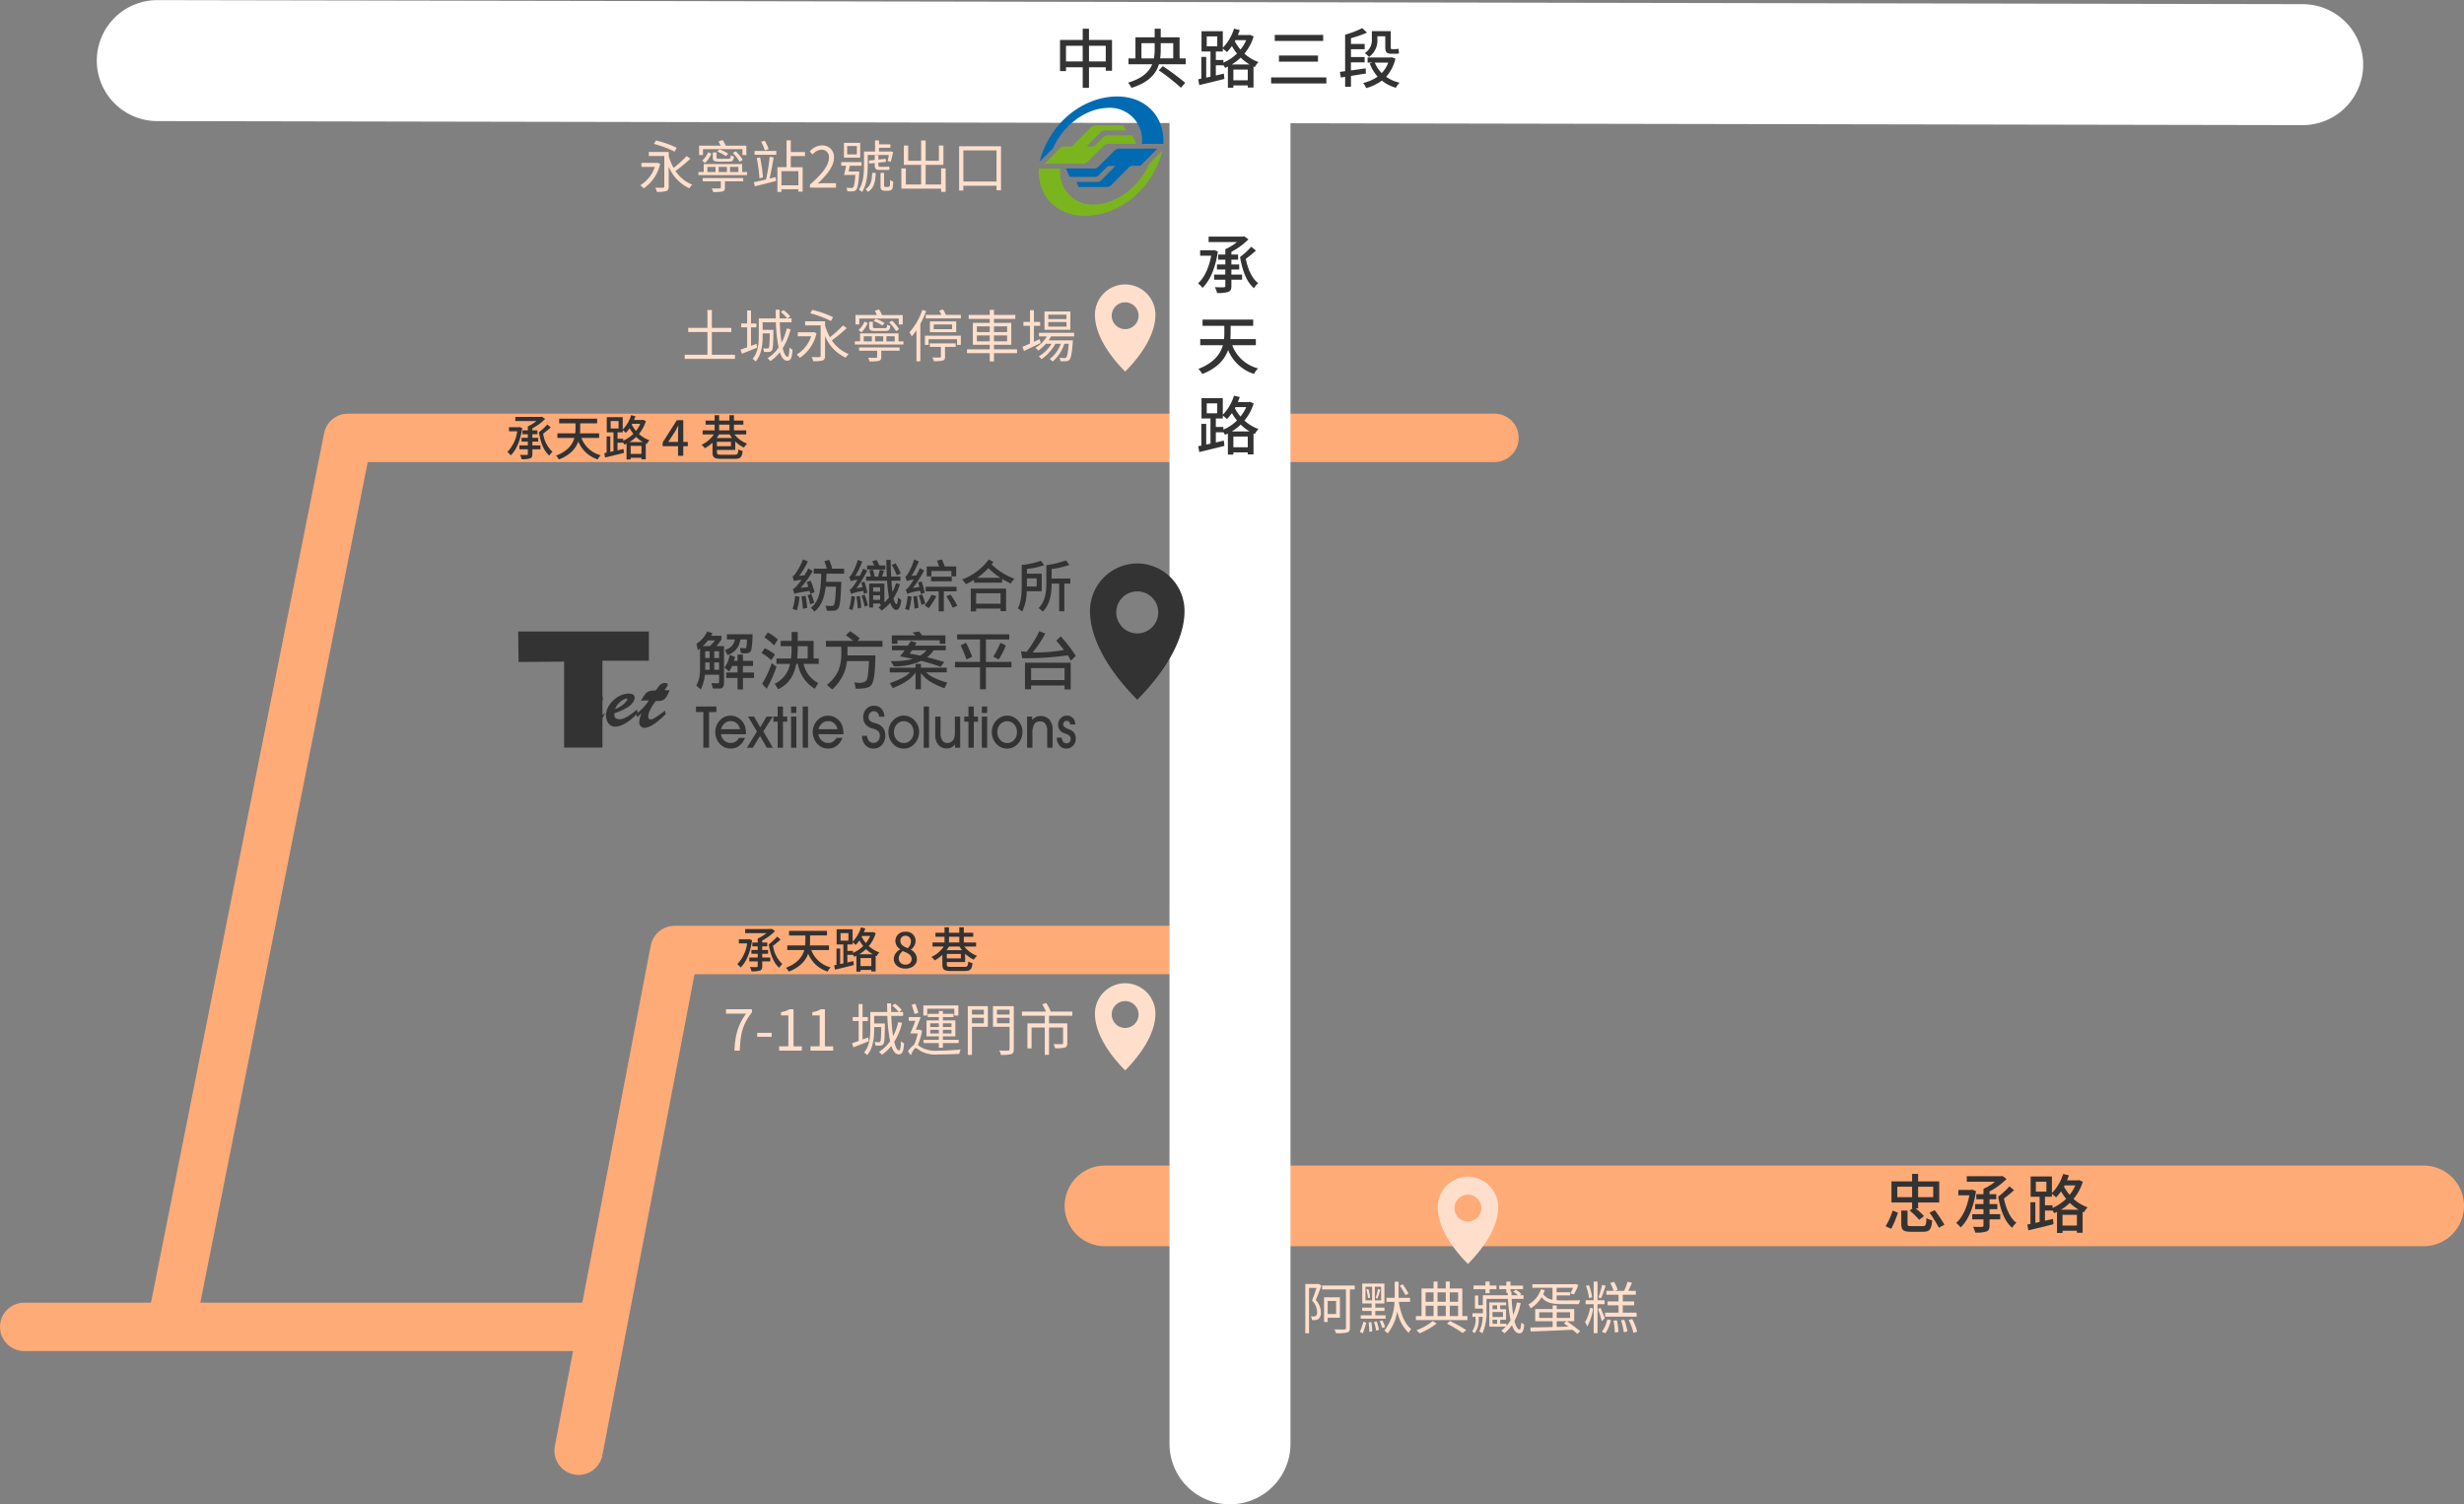 <svg xmlns="http://www.w3.org/2000/svg" width="611" height="373.028" viewBox="0 0 611 373.028">
  <rect x="0" y="0" width="611" height="373.028" fill="#808080" stroke="none"/>
  <g id="map" transform="translate(-256.5 -1199.472)">
    <path id="Path_31199" data-name="Path 31199" d="M4974.088-8112.951H4689.764l-43.53,218.584" transform="translate(-4347 9421)" fill="none" stroke="#ffab78" stroke-linecap="round" stroke-linejoin="round" stroke-width="12"/>
    <path id="Path_31200" data-name="Path 31200" d="M4825.112-8116.95H4689.764l-23.789,124.166" transform="translate(-4266 9552)" fill="none" stroke="#ffab78" stroke-linecap="round" stroke-linejoin="round" stroke-width="12"/>
    <line id="Line_689" data-name="Line 689" x1="139" transform="translate(262.5 1528.5)" fill="none" stroke="#ffab78" stroke-linecap="round" stroke-linejoin="round" stroke-width="12"/>
    <path id="Path_31325" data-name="Path 31325" d="M327,0H0" transform="translate(530.5 1498.5)" fill="none" stroke="#ffab78" stroke-linecap="round" stroke-width="20"/>
    <line id="Line_688" data-name="Line 688" y2="342" transform="translate(561.5 1215.5)" fill="none" stroke="#fff" stroke-linecap="round" stroke-width="30"/>
    <line id="Line_687" data-name="Line 687" x2="532" y2="1" transform="translate(295.5 1214.5)" fill="none" stroke="#fff" stroke-linecap="round" stroke-width="30"/>
    <path id="Path_33333" data-name="Path 33333" d="M-34.464-5.3V-9.168h4.16V-5.3Zm-5.7,0V-9.168h4.144V-5.3Zm5.7-5.328v-2.784h-1.552v2.784h-5.632V-2.9h1.488V-3.84h4.144V1.248h1.552V-3.84h4.16v.864h1.552v-7.648Zm17.312,7.536a53.121,53.121,0,0,1,5.488,4.32L-10.592.016A62.265,62.265,0,0,0-16.16-4.128Zm.48-6.736h3.1v3.776h-3.248a14.91,14.91,0,0,0,.144-2.24Zm-4.784,3.776V-9.824h3.28V-8.3a11.936,11.936,0,0,1-.192,2.256Zm9.456,0V-11.28h-4.672v-2.128h-1.5v2.128h-4.768v5.232h-1.728v1.456h5.888c-.752,1.84-2.416,3.5-5.984,4.56a5.516,5.516,0,0,1,.816,1.3c4.288-1.328,6.1-3.472,6.832-5.856h6.64V-6.048ZM.944-4.544a11.759,11.759,0,0,0,2.208-1.7,11.218,11.218,0,0,0,2.208,1.7Zm.4,3.92V-3.28H4.912V-.624Zm-2.48-5.024H-3.008V-7.76H-1.28v-.72A9.968,9.968,0,0,1-.256-7.6,11.91,11.91,0,0,0,.976-9.1,12.609,12.609,0,0,0,2.24-7.264,11.012,11.012,0,0,1-1.136-4.992ZM-5.264-11.5h2.608V-9.04H-5.264Zm9.792.928A9.926,9.926,0,0,1,3.1-8.24a11.314,11.314,0,0,1-1.392-2.048l.144-.288Zm.9-1.328-.256.064H2.448c.176-.4.336-.816.48-1.232l-1.44-.352A11.4,11.4,0,0,1-1.28-8.688v-4.1H-6.56V-7.76h2.224v6.24l-1.056.24V-6.416H-6.608v5.392q-.408.072-.768.144L-7.12.56C-5.392.16-3.072-.4-.88-.96l-.144-1.312-1.984.464V-4.336h1.872v-.016A5.437,5.437,0,0,1-.72-3.7c.24-.1.464-.208.7-.32V1.216h1.36V.656H4.912v.512H6.336v-5.2l.32.128a5.857,5.857,0,0,1,.912-1.232,10.306,10.306,0,0,1-3.488-2.1A11.907,11.907,0,0,0,6.368-11.5Zm6.176.016v1.5h12v-1.5Zm1.04,5.12v1.52h9.68v-1.52ZM10.7-1.328v1.5H24.4v-1.5ZM37.056-11.536h1.952v2.592c0,1.232.24,1.744,1.488,1.744h1.056a2.681,2.681,0,0,0,.864-.08c-.048-.32-.08-.816-.1-1.168a3.156,3.156,0,0,1-.768.1h-.928c-.208,0-.256-.144-.256-.576v-3.888H35.68v1.92A3.812,3.812,0,0,1,33.936-7.36a6.553,6.553,0,0,1,1.04.96,5.068,5.068,0,0,0,2.08-4.464ZM34.144-3.584c-1.248.192-2.5.368-3.648.512v-2h3.392V-6.384H30.5V-8.32H33.9v-1.3H30.5v-1.44a28.087,28.087,0,0,0,3.968-1.376L33.3-13.552A24.735,24.735,0,0,1,29.1-11.936l-.048-.016V-2.88l-1.3.176L27.984-1.3l1.072-.176V.976H30.5V-1.7c1.184-.192,2.464-.4,3.712-.608Zm5.6-1.424A7.571,7.571,0,0,1,38.128-2.4,8.155,8.155,0,0,1,36.4-5.008Zm.864-1.312-.272.048H34.624v1.264h1.312l-.784.208A10.815,10.815,0,0,0,37.1-1.52,10.058,10.058,0,0,1,33.5.048a4.016,4.016,0,0,1,.768,1.28A12.016,12.016,0,0,0,38.16-.544a9.518,9.518,0,0,0,3.472,1.776A6.132,6.132,0,0,1,42.56-.032a9.083,9.083,0,0,1-3.344-1.456A9.89,9.89,0,0,0,41.52-6Z" transform="translate(561 1220)" fill="#333"/>
    <path id="Path_33332" data-name="Path 33332" d="M-3.424-9.52l-.272.064H-6.9v1.344H-4.16C-4.72-5.1-5.872-2.64-7.424-1.264a5.636,5.636,0,0,1,1.1,1.12C-4.5-1.856-3.088-5.072-2.512-9.168ZM.848-4.688H2.784V-5.952H.848V-7.136H2.512V-8.4H.848v-.688a16.414,16.414,0,0,0,4.224-3.1l-1.024-.736-.336.064H-4.8v1.36H2.224A12.919,12.919,0,0,1-.656-9.728V-8.4H-2.432v1.264H-.656v1.184h-2.08v1.264h2.08V-3.44H-3.44v1.28H-.656V-.624c0,.24-.1.32-.384.336-.272.016-1.232.016-2.208-.032A6.321,6.321,0,0,1-2.7,1.12,8.107,8.107,0,0,0,.08.848C.656.624.848.224.848-.624V-2.16H3.5V-3.44H.848Zm4.928-5.664a18.422,18.422,0,0,1-2.784,2.56C3.568-4.5,4.56-1.648,6.464-.064A5.206,5.206,0,0,1,7.5-1.312C5.936-2.48,4.944-4.784,4.416-7.328c.8-.592,1.744-1.36,2.512-2.064ZM6.912,14.08V12.56H.592c.048-.528.064-1.056.064-1.536V9.264h5.6V7.728H-6.3V9.264H-.9v1.744a13.277,13.277,0,0,1-.08,1.552h-5.9v1.52h5.616c-.608,2.144-2.176,4.368-6.08,5.872a5.249,5.249,0,0,1,.976,1.264c3.824-1.5,5.6-3.7,6.4-5.936A10.372,10.372,0,0,0,6.448,21.2a5.755,5.755,0,0,1,1.008-1.376,9.3,9.3,0,0,1-6.4-5.744ZM.944,35.456a11.759,11.759,0,0,0,2.208-1.7,11.218,11.218,0,0,0,2.208,1.7Zm.4,3.92V36.72H4.912v2.656Zm-2.48-5.024H-3.008V32.24H-1.28v-.72a9.967,9.967,0,0,1,1.024.88A11.91,11.91,0,0,0,.976,30.9a12.609,12.609,0,0,0,1.264,1.84,11.012,11.012,0,0,1-3.376,2.272ZM-5.264,28.5h2.608V30.96H-5.264Zm9.792.928A9.926,9.926,0,0,1,3.1,31.76a11.314,11.314,0,0,1-1.392-2.048l.144-.288Zm.9-1.328-.256.064H2.448c.176-.4.336-.816.48-1.232l-1.44-.352A11.4,11.4,0,0,1-1.28,31.312v-4.1H-6.56V32.24h2.224v6.24l-1.056.24V33.584H-6.608v5.392q-.408.072-.768.144l.256,1.44c1.728-.4,4.048-.96,6.24-1.52l-.144-1.312-1.984.464V35.664h1.872v-.016A5.437,5.437,0,0,1-.72,36.3c.24-.1.464-.208.7-.32v5.232h1.36v-.56H4.912v.512H6.336v-5.2l.32.128a5.857,5.857,0,0,1,.912-1.232,10.306,10.306,0,0,1-3.488-2.1A11.907,11.907,0,0,0,6.368,28.5Z" transform="translate(561 1271)" fill="#333"/>
    <path id="Path_33331" data-name="Path 33331" d="M-22.032-7.664v-2.592h3.68v2.592Zm8.912-2.592v2.592h-3.744v-2.592ZM-18.352-4.9h.16l-.768.56a19.244,19.244,0,0,1,2.368,2.3l1.184-.928A19.482,19.482,0,0,0-17.488-4.9h.624v-1.44h5.232v-5.232h-5.232v-1.856h-1.488v1.856h-5.12v5.232h5.12ZM-23.536.176a22.846,22.846,0,0,0,1.664-4l-1.312-.512A16.4,16.4,0,0,1-24.928-.448ZM-18.48-.48c-.864,0-1.008-.08-1.008-.576v-3.28H-21.04v3.3c0,1.52.5,1.952,2.4,1.952h3.024c1.6,0,2.048-.56,2.24-2.816a4.927,4.927,0,0,1-1.408-.576c-.08,1.728-.208,2-.96,2Zm4.448-3.328A33.007,33.007,0,0,1-11.712-.08l1.376-.752a37.373,37.373,0,0,0-2.416-3.616ZM-3.424-9.52l-.272.064H-6.9v1.344H-4.16C-4.72-5.1-5.872-2.64-7.424-1.264a5.636,5.636,0,0,1,1.1,1.12C-4.5-1.856-3.088-5.072-2.512-9.168ZM.848-4.688H2.784V-5.952H.848V-7.136H2.512V-8.4H.848v-.688a16.414,16.414,0,0,0,4.224-3.1l-1.024-.736-.336.064H-4.8v1.36H2.224A12.919,12.919,0,0,1-.656-9.728V-8.4H-2.432v1.264H-.656v1.184h-2.08v1.264h2.08V-3.44H-3.44v1.28H-.656V-.624c0,.24-.1.32-.384.336-.272.016-1.232.016-2.208-.032A6.321,6.321,0,0,1-2.7,1.12,8.107,8.107,0,0,0,.08.848C.656.624.848.224.848-.624V-2.16H3.5V-3.44H.848Zm4.928-5.664a18.422,18.422,0,0,1-2.784,2.56C3.568-4.5,4.56-1.648,6.464-.064A5.206,5.206,0,0,1,7.5-1.312C5.936-2.48,4.944-4.784,4.416-7.328c.8-.592,1.744-1.36,2.512-2.064ZM18.544-4.544a11.76,11.76,0,0,0,2.208-1.7,11.218,11.218,0,0,0,2.208,1.7Zm.4,3.92V-3.28h3.568V-.624Zm-2.48-5.024H14.592V-7.76H16.32v-.72a9.968,9.968,0,0,1,1.024.88,11.91,11.91,0,0,0,1.232-1.5,12.608,12.608,0,0,0,1.264,1.84,11.012,11.012,0,0,1-3.376,2.272ZM12.336-11.5h2.608V-9.04H12.336Zm9.792.928A9.926,9.926,0,0,1,20.7-8.24a11.314,11.314,0,0,1-1.392-2.048l.144-.288Zm.9-1.328-.256.064h-2.72c.176-.4.336-.816.48-1.232l-1.44-.352A11.4,11.4,0,0,1,16.32-8.688v-4.1H11.04V-7.76h2.224v6.24l-1.056.24V-6.416H10.992v5.392q-.408.072-.768.144L10.48.56c1.728-.4,4.048-.96,6.24-1.52l-.144-1.312-1.984.464V-4.336h1.872v-.016a5.437,5.437,0,0,1,.416.656c.24-.1.464-.208.7-.32V1.216h1.36V.656h3.568v.512h1.424v-5.2l.32.128a5.857,5.857,0,0,1,.912-1.232,10.306,10.306,0,0,1-3.488-2.1A11.907,11.907,0,0,0,23.968-11.5Z" transform="translate(749 1504)" fill="#333"/>
    <path id="Path_33330" data-name="Path 33330" d="M-26.688-7.14l-.2.048h-2.4v1.008h2.052A9.138,9.138,0,0,1-29.688-.948a4.227,4.227,0,0,1,.828.84C-27.492-1.392-26.436-3.8-26-6.876Zm3.2,3.624h1.452v-.948h-1.452v-.888h1.248V-6.3h-1.248v-.516a12.31,12.31,0,0,0,3.168-2.328l-.768-.552-.252.048H-27.72v1.02h5.268A9.689,9.689,0,0,1-24.612-7.3v1h-1.332v.948h1.332v.888h-1.56v.948h1.56v.936H-26.7v.96h2.088V-.468c0,.18-.072.24-.288.252s-.924.012-1.656-.024A4.741,4.741,0,0,1-26.148.84a6.08,6.08,0,0,0,2.088-.2c.432-.168.576-.468.576-1.1V-1.62h1.992v-.96h-1.992Zm3.7-4.248a13.816,13.816,0,0,1-2.088,1.92c.432,2.472,1.176,4.608,2.6,5.8a3.9,3.9,0,0,1,.78-.936A7.529,7.529,0,0,1-20.808-5.5c.6-.444,1.308-1.02,1.884-1.548ZM-6.936-4.44V-5.58h-4.74c.036-.4.048-.792.048-1.152v-1.32h4.2V-9.2h-9.42v1.152h4.056v1.308a9.958,9.958,0,0,1-.06,1.164H-17.28v1.14h4.212c-.456,1.608-1.632,3.276-4.56,4.4A3.937,3.937,0,0,1-16.9.912c2.868-1.128,4.2-2.772,4.8-4.452A7.779,7.779,0,0,0-7.284.9,4.316,4.316,0,0,1-6.528-.132a6.975,6.975,0,0,1-4.8-4.308ZM.588-3.408A8.82,8.82,0,0,0,2.244-4.68,8.414,8.414,0,0,0,3.9-3.408Zm.3,2.94V-2.46H3.564V-.468ZM-.972-4.236h-1.4V-5.82h1.3v-.54a7.476,7.476,0,0,1,.768.66A8.933,8.933,0,0,0,.612-6.828a9.456,9.456,0,0,0,.948,1.38,8.259,8.259,0,0,1-2.532,1.7Zm-3.1-4.392h1.956V-6.78H-4.068Zm7.344.7A7.444,7.444,0,0,1,2.208-6.18,8.486,8.486,0,0,1,1.164-7.716l.108-.216Zm.672-1-.192.048H1.716c.132-.3.252-.612.36-.924L1-10.068A8.552,8.552,0,0,1-1.08-6.516V-9.588H-5.04V-5.82h1.668v4.68l-.792.18V-4.812h-.912V-.768q-.306.054-.576.108L-5.46.42C-4.164.12-2.424-.3-.78-.72L-.888-1.7l-1.488.348v-1.9h1.4v-.012a4.078,4.078,0,0,1,.312.492c.18-.072.348-.156.528-.24V.912H.888V.492H3.564V.876H4.632v-3.9l.24.1a4.393,4.393,0,0,1,.684-.924A7.729,7.729,0,0,1,2.94-5.424a8.93,8.93,0,0,0,1.716-3.2ZM12.012.156c1.7,0,2.856-1.008,2.856-2.316A2.6,2.6,0,0,0,13.38-4.5v-.06a2.744,2.744,0,0,0,1.164-2.076,2.28,2.28,0,0,0-2.5-2.34A2.3,2.3,0,0,0,9.528-6.7a2.5,2.5,0,0,0,1.188,2.064v.06A2.705,2.705,0,0,0,9.132-2.2C9.132-.828,10.356.156,12.012.156Zm.576-5.064c-.984-.384-1.824-.828-1.824-1.788a1.209,1.209,0,0,1,1.26-1.284A1.311,1.311,0,0,1,13.38-6.552,2.236,2.236,0,0,1,12.588-4.908ZM12.036-.84a1.546,1.546,0,0,1-1.68-1.488,2.253,2.253,0,0,1,1.032-1.848c1.2.492,2.172.9,2.172,1.98A1.367,1.367,0,0,1,12.036-.84ZM25.764-2.376h-3.48v-1.1h3.48ZM25.44-5.3a7.2,7.2,0,0,0,.6.888H22.224a8.747,8.747,0,0,0,.588-.888ZM22.824-7.728H25.38v1.416H22.824ZM29.544-5.3V-6.312H26.5V-7.728h2.34v-1H26.5v-1.344H25.38v1.344H22.824v-1.344H21.708v1.344H19.464v1h2.244v1.416H18.732V-5.3h2.784a7.481,7.481,0,0,1-3.048,2.568,7.091,7.091,0,0,1,.84.864,10.163,10.163,0,0,0,1.872-1.38V-.816c0,1.26.5,1.572,2.22,1.572h3.288c1.428,0,1.8-.408,1.968-1.956a3.544,3.544,0,0,1-1.044-.4c-.1,1.152-.216,1.332-1,1.332H23.424c-.972,0-1.14-.084-1.14-.564v-.624H26.82V-3.54a7.644,7.644,0,0,0,2.16,1.488,5.033,5.033,0,0,1,.792-.96A7.289,7.289,0,0,1,26.628-5.3Z" transform="translate(469 1439.5)" fill="#333"/>
    <path id="Path_33329" data-name="Path 33329" d="M-26.688-7.14l-.2.048h-2.4v1.008h2.052A9.138,9.138,0,0,1-29.688-.948a4.227,4.227,0,0,1,.828.84C-27.492-1.392-26.436-3.8-26-6.876Zm3.2,3.624h1.452v-.948h-1.452v-.888h1.248V-6.3h-1.248v-.516a12.31,12.31,0,0,0,3.168-2.328l-.768-.552-.252.048H-27.72v1.02h5.268A9.689,9.689,0,0,1-24.612-7.3v1h-1.332v.948h1.332v.888h-1.56v.948h1.56v.936H-26.7v.96h2.088V-.468c0,.18-.072.24-.288.252s-.924.012-1.656-.024A4.741,4.741,0,0,1-26.148.84a6.08,6.08,0,0,0,2.088-.2c.432-.168.576-.468.576-1.1V-1.62h1.992v-.96h-1.992Zm3.7-4.248a13.816,13.816,0,0,1-2.088,1.92c.432,2.472,1.176,4.608,2.6,5.8a3.9,3.9,0,0,1,.78-.936A7.529,7.529,0,0,1-20.808-5.5c.6-.444,1.308-1.02,1.884-1.548ZM-6.936-4.44V-5.58h-4.74c.036-.4.048-.792.048-1.152v-1.32h4.2V-9.2h-9.42v1.152h4.056v1.308a9.958,9.958,0,0,1-.06,1.164H-17.28v1.14h4.212c-.456,1.608-1.632,3.276-4.56,4.4A3.937,3.937,0,0,1-16.9.912c2.868-1.128,4.2-2.772,4.8-4.452A7.779,7.779,0,0,0-7.284.9,4.316,4.316,0,0,1-6.528-.132a6.975,6.975,0,0,1-4.8-4.308ZM.588-3.408A8.82,8.82,0,0,0,2.244-4.68,8.414,8.414,0,0,0,3.9-3.408Zm.3,2.94V-2.46H3.564V-.468ZM-.972-4.236h-1.4V-5.82h1.3v-.54a7.476,7.476,0,0,1,.768.66A8.933,8.933,0,0,0,.612-6.828a9.456,9.456,0,0,0,.948,1.38,8.259,8.259,0,0,1-2.532,1.7Zm-3.1-4.392h1.956V-6.78H-4.068Zm7.344.7A7.444,7.444,0,0,1,2.208-6.18,8.486,8.486,0,0,1,1.164-7.716l.108-.216Zm.672-1-.192.048H1.716c.132-.3.252-.612.36-.924L1-10.068A8.552,8.552,0,0,1-1.08-6.516V-9.588H-5.04V-5.82h1.668v4.68l-.792.18V-4.812h-.912V-.768q-.306.054-.576.108L-5.46.42C-4.164.12-2.424-.3-.78-.72L-.888-1.7l-1.488.348v-1.9h1.4v-.012a4.078,4.078,0,0,1,.312.492c.18-.072.348-.156.528-.24V.912H.888V.492H3.564V.876H4.632v-3.9l.24.1a4.393,4.393,0,0,1,.684-.924A7.729,7.729,0,0,1,2.94-5.424a8.93,8.93,0,0,0,1.716-3.2Zm6.264,5.484,1.74-2.664c.252-.456.492-.912.708-1.356h.048c-.024.48-.072,1.224-.072,1.7v2.316Zm4.848,0H13.932V-8.832h-1.6L8.82-3.3v.924h3.816V0h1.3V-2.376H15.06Zm10.7,1.068h-3.48v-1.1h3.48ZM25.44-5.3a7.2,7.2,0,0,0,.6.888H22.224a8.747,8.747,0,0,0,.588-.888ZM22.824-7.728H25.38v1.416H22.824ZM29.544-5.3V-6.312H26.5V-7.728h2.34v-1H26.5v-1.344H25.38v1.344H22.824v-1.344H21.708v1.344H19.464v1h2.244v1.416H18.732V-5.3h2.784a7.481,7.481,0,0,1-3.048,2.568,7.091,7.091,0,0,1,.84.864,10.163,10.163,0,0,0,1.872-1.38V-.816c0,1.26.5,1.572,2.22,1.572h3.288c1.428,0,1.8-.408,1.968-1.956a3.544,3.544,0,0,1-1.044-.4c-.1,1.152-.216,1.332-1,1.332H23.424c-.972,0-1.14-.084-1.14-.564v-.624H26.82V-3.54a7.644,7.644,0,0,0,2.16,1.488,5.033,5.033,0,0,1,.792-.96A7.289,7.289,0,0,1,26.628-5.3Z" transform="translate(412 1312.5)" fill="#333"/>
    <path id="Path_33328" data-name="Path 33328" d="M-40.88,0h1.33c.154-4.018.6-6.4,3.01-9.492v-.77h-6.426V-9.17H-38C-40-6.37-40.712-3.892-40.88,0Zm5.642-3.43h3.584v-.98h-3.584ZM-29.792,0h5.628V-1.064h-2.058v-9.2h-.98a6.5,6.5,0,0,1-2.128.728v.812h1.82v7.658h-2.282Zm7.77,0h5.628V-1.064h-2.058v-9.2h-.98a6.5,6.5,0,0,1-2.128.728v.812h1.82v7.658h-2.282ZM-7.756-3.262l-1.358.5V-7.35h1.33v-.966h-1.33V-11.55h-.966v3.234h-1.47v.966h1.47v4.942c-.616.224-1.176.42-1.638.574l.336,1.022c1.092-.434,2.492-.966,3.822-1.526Zm7.49-3.794A14.255,14.255,0,0,1-1.54-3.57a44.887,44.887,0,0,1-.448-5.04H.938v-.966H-.084l.7-.476A8.228,8.228,0,0,0-1.05-11.62l-.7.448a10.221,10.221,0,0,1,1.61,1.6H-2.016c-.014-.686-.014-1.414-.014-2.142h-.994q0,1.092.042,2.142H-7.2V-5.25c0,1.806-.14,4.1-1.54,5.712a3.483,3.483,0,0,1,.77.658c1.5-1.736,1.736-4.4,1.736-6.356v-.616h1.764c-.042,2.506-.1,3.4-.252,3.612-.056.126-.168.14-.336.14s-.616,0-1.092-.042a2.358,2.358,0,0,1,.238.882,9.271,9.271,0,0,0,1.26,0,.883.883,0,0,0,.714-.392c.266-.35.322-1.47.364-4.662.014-.126.014-.42.014-.42H-6.23V-8.61h3.276a38.223,38.223,0,0,0,.672,6.272A9.363,9.363,0,0,1-5.04.308a3.911,3.911,0,0,1,.728.714,10.248,10.248,0,0,0,2.338-2.2C-1.54.14-.952.924-.168.924c.91,0,1.2-.644,1.358-2.744a2.179,2.179,0,0,1-.77-.532c-.056,1.61-.2,2.3-.462,2.3-.476,0-.882-.784-1.218-2.128A15.892,15.892,0,0,0,.7-6.9ZM7.672-4.242v-.924H9.8v.924Zm0-2.534H9.8v.924H7.672Zm5.278,0v.924H10.808v-.924Zm0,2.534H10.808v-.924H12.95ZM10.808-.714V-1.876h3.92v-.8h-3.92v-.854H13.9V-7.49H10.808v-.84H13.44v-.784H10.808v-.714H9.8v.714H7.056v.784H9.8v.84H6.748v3.962H9.8v.854H6.02v.8H9.8V-.714ZM6.916-10.388h6.72v1.694h1.008v-2.52H5.964v2.52h.952ZM4.746-9.38c-.182-.6-.5-1.512-.742-2.24l-.924.266c.238.728.546,1.68.714,2.282Zm.28,4.158-.154.042H4.088c.392-.966.854-2.142,1.218-3.15H2.352v.938H3.976c-.392,1.106-.868,2.3-1.26,3.122H4.55a11.95,11.95,0,0,1-.882,2.828A5.48,5.48,0,0,0,2.142.2l.714.938C3.262.252,3.724-.63,4.046-.63s.84.476,1.4.812a7.663,7.663,0,0,0,4.088.77C11.2.952,13.846.868,14.882.8A3.68,3.68,0,0,1,15.2-.28c-1.568.154-3.822.294-5.628.294a7.436,7.436,0,0,1-3.906-.7c-.49-.28-.8-.532-1.064-.7a15.508,15.508,0,0,0,1.05-3.528ZM20.972-10.15v1.2H18.018v-1.2ZM18.018-6.776V-8.148h2.954v1.372Zm3.948-4.256H16.982v12.1h1.036V-5.908h3.948ZM24.22-6.776V-8.148h3.122v1.372Zm3.122-3.374v1.2H24.22v-1.2Zm1.05-.882H23.226v5.124h4.116v5.53c0,.28-.1.364-.35.364-.28.014-1.232.028-2.184-.014a3.963,3.963,0,0,1,.378,1.078A9.523,9.523,0,0,0,27.762.868c.462-.182.63-.532.63-1.232ZM42.91-8.652V-9.674H37.352l.182-.07a11.977,11.977,0,0,0-1.092-2.072l-.994.308a17.316,17.316,0,0,1,.924,1.834H30.408v1.022h5.67v1.89H31.766V-.546H32.8V-5.74h3.276V1.05h1.05V-5.74h3.486v3.864c0,.2-.07.252-.322.28-.238,0-1.078,0-2.03-.028a3.97,3.97,0,0,1,.364,1.036,8.756,8.756,0,0,0,2.45-.182c.448-.182.588-.49.588-1.092v-4.9H37.128v-1.89Z" transform="translate(479.5 1460)" fill="#ffdfcc"/>
    <path id="Path_33327" data-name="Path 33327" d="M-37.506-11.158l-.154.042h-3.164V1.078h.924V-10.164h1.848c-.28.924-.7,2.128-1.106,3.136A4.156,4.156,0,0,1-37.9-4.2a1.266,1.266,0,0,1-.294.98.835.835,0,0,1-.434.126,4.025,4.025,0,0,1-.812-.014,2.314,2.314,0,0,1,.266.924,5.215,5.215,0,0,0,.938-.028,1.339,1.339,0,0,0,.714-.266A1.936,1.936,0,0,0-36.96-4.1,4.467,4.467,0,0,0-38.22-7.14c.476-1.106.98-2.464,1.386-3.612Zm4.326,4.242v3.234h-2.1V-6.916Zm.938,4.144V-7.826h-3.934v6.118h.9V-2.772Zm3.682-7.98h-8.092v.966h5.908V-.238c0,.28-.112.364-.406.378s-1.344.014-2.436-.014a4.536,4.536,0,0,1,.35.938A10.53,10.53,0,0,0-30.45.91c.49-.154.686-.42.686-1.148V-9.786h1.2Zm13.328,1.988a17.434,17.434,0,0,0-1.456-2.3l-.714.35a21.25,21.25,0,0,1,1.428,2.366ZM-22.946-7.49c.238-.56.5-1.47.742-2.184l-.6-.224a16.735,16.735,0,0,1-.574,2.226ZM-25.7-9.758a10.117,10.117,0,0,1,.42,2.142l.532-.154A9.991,9.991,0,0,0-25.2-9.9Zm-.2-.7h1.638V-7.07H-25.9Zm3.878,3.388h-1.554v-3.388h1.554Zm1.106,3.71h-2.548V-4.438h2.282v-.84h-2.282V-6.3h2.254v-4.942H-26.7V-6.3h2.324v1.022H-26.7v.84h2.324V-3.36h-2.7v.84h6.16Zm-5.642,4.466c.308-.728.63-1.862.854-2.6l-.686-.322A20.826,20.826,0,0,1-27.3.756ZM-25.13-1.61A15.315,15.315,0,0,1-24.962.728l.714-.084a14.185,14.185,0,0,0-.2-2.324Zm1.344-.112A11.285,11.285,0,0,1-23.268.42l.714-.154a13.515,13.515,0,0,0-.56-2.1Zm1.4-.168a7.041,7.041,0,0,1,.63,1.666l.714-.238A6.842,6.842,0,0,0-21.728-2.1Zm7.546-4.816V-7.7H-17.7c.014-.294.014-.574.014-.854V-11.69h-.966v3.136c0,.28,0,.56-.014.854h-2.03v.994H-18.7A12.3,12.3,0,0,1-21.21.42a3.951,3.951,0,0,1,.8.728,11.987,11.987,0,0,0,2.394-5.516,10.344,10.344,0,0,0,2.8,5.362,4.82,4.82,0,0,1,.672-.952c-1.638-1.232-2.618-3.766-3.094-6.748Zm5.6,4.774A13.808,13.808,0,0,1-13.258.336c.224.2.588.546.784.756A17.117,17.117,0,0,0-8.246-1.344Zm3.542.644A31.476,31.476,0,0,1-1.82,1.022L-.9.322A34.518,34.518,0,0,0-4.97-1.96ZM-10.99-5.754h1.974v2.576H-10.99Zm1.974-3.3V-6.72H-10.99V-9.058Zm3.024,0V-6.72H-8.036V-9.058Zm3.066,0V-6.72H-5V-9.058Zm-3.066,5.88H-8.036V-5.754h2.044ZM-5-5.754h2.072v2.576H-5ZM-1.89-3.178v-6.846H-5v-1.722h-.994v1.722H-8.036v-1.708h-.98v1.708H-12v6.846h-1.4v.994H-.616v-.994Zm5.74-5.67H4.872v-.994H6.58v-.9H4.872v-.98H3.85v.98H.9v.9H3.85ZM5.6-2.268H6.748v.994H5.6ZM6.748-5.852v.966H5.6v-.966Zm1.442,2.9H5.6V-4.186H8.19Zm3.458-3.612a15.651,15.651,0,0,1-.91,3.122,33.349,33.349,0,0,1-.392-4h2.94v-.9h-.91l.378-.294A5.175,5.175,0,0,0,11.382-9.7l-.63.476a6.332,6.332,0,0,1,1.162.882h-1.6c0-.294-.014-.588-.014-.91h-.252v-.588h3.122v-.9H10.052v-.98H9.03v.98H7.266v.9H9.03v.924h.35l.014.574H3.206V-5.88H2.058V-8.274H1.246v3.248h1.96v1.148H.63V-3H1.4v.616A4.781,4.781,0,0,1,.532.63a3.412,3.412,0,0,1,.63.448,5.3,5.3,0,0,0,1.022-3.43V-3h.98A8.8,8.8,0,0,1,2.31.644a3.613,3.613,0,0,1,.784.462A12.467,12.467,0,0,0,4.1-4.508v-2.94H9.436a35.844,35.844,0,0,0,.644,5.306A8.045,8.045,0,0,1,9.072-.728v-.546H7.5v-.994H8.96V-4.886H7.5v-.966H8.96v-.714H4.816v6.02H8.9A9.721,9.721,0,0,1,7.77.462a6.009,6.009,0,0,1,.784.644A10.929,10.929,0,0,0,10.43-.938c.448,1.33,1.05,2.03,1.764,2.03.784,0,1.106-.35,1.26-2.212a2.329,2.329,0,0,1-.728-.448c-.07,1.358-.21,1.722-.462,1.736-.406,0-.854-.7-1.232-2.114a15.962,15.962,0,0,0,1.554-4.466ZM17.6-9.828a6.5,6.5,0,0,1-3.066,3.752,4.749,4.749,0,0,1,.5.994A8.047,8.047,0,0,0,17.78-7.868C18.83-6.412,20.5-6.132,23.1-6.132h3.906a3.3,3.3,0,0,1,.378-.952c-.742.028-3.724.028-4.284.028s-1.12-.014-1.6-.056V-8.3h3.318v-.77H21.5v-1.12h4.06a12.133,12.133,0,0,1-.658,1.4l.882.238a15.217,15.217,0,0,0,1.106-2.338l-.728-.224-.182.042h-10.5v.882h5v2.954a3.308,3.308,0,0,1-2.31-1.386,8.208,8.208,0,0,0,.392-.966ZM21.518-.49V-1.9H23.94l-.63.532c.336.238.728.532,1.106.8Zm-4.34-2.226v-1.4H20.51v1.4Zm7.644-1.4v1.4h-3.3v-1.4ZM25.858-1.9v-3.01h-4.34v-.91H20.51v.91H16.184V-1.9H20.51V-.462c-2.156.056-4.116.1-5.53.112l.084.994c2.618-.07,6.608-.252,10.36-.42.462.364.9.728,1.218,1.022l.672-.672C26.572-.07,25.158-1.134,24.038-1.9Zm10.99-4.9h-2.73v.952h2.73v1.834H33.516v.994h7.812v-.994H37.9V-5.852h2.828V-6.8H37.9V-8.47h3.234v-.966H39.256c.308-.574.63-1.316.938-1.988l-1.106-.28a12.742,12.742,0,0,1-.854,2.268h-2.31l.714-.238a8.784,8.784,0,0,0-.91-1.988l-.938.294a9,9,0,0,1,.826,1.932H33.838v.966h3.01ZM32.774-10.92a21.293,21.293,0,0,1-.91,3.122l.658.2c.35-.756.8-2.072,1.134-3.094ZM30.31-7.826A13.4,13.4,0,0,0,29.5-10.85l-.728.182a12.909,12.909,0,0,1,.77,3.038Zm-.49,2.548a10.763,10.763,0,0,1-1.274,3.612,4.919,4.919,0,0,1,.532,1.092,12.8,12.8,0,0,0,1.47-4.466Zm3.57-.84V-7.1H31.64v-4.62h-.952V-7.1h-2v.98h2V1.064h.952V-6.118ZM31.766-4.886c.224.546.77,2.268.938,2.982l.728-.728c-.154-.42-.9-2.254-1.092-2.632ZM33.6,1.078a8.83,8.83,0,0,0,1.344-3.234l-.882-.182A8.1,8.1,0,0,1,32.718.728Zm2-3.136A18.748,18.748,0,0,1,35.924.9l.9-.126a16.161,16.161,0,0,0-.378-2.9Zm1.862-.056A16.326,16.326,0,0,1,38.15.84l.9-.2a15.37,15.37,0,0,0-.77-2.884Zm1.9-.07a13.39,13.39,0,0,1,1.19,3.206l.91-.336A12.559,12.559,0,0,0,40.222-2.45Z" transform="translate(621 1529)" fill="#ffdfcc"/>
    <path id="Path_33326" data-name="Path 33326" d="M-90.482-.56V-6.2h4.83V-7.224h-4.83v-4.438h-1.092v4.438h-4.76V-6.2h4.76V-.56h-5.642V.462h12.46V-.56Zm11.074-2.7-1.358.5V-7.35h1.33v-.966h-1.33V-11.55h-.966v3.234H-83.2v.966h1.47v4.942c-.616.224-1.176.42-1.638.574l.336,1.022c1.092-.434,2.492-.966,3.822-1.526Zm7.49-3.794A14.255,14.255,0,0,1-73.192-3.57a44.887,44.887,0,0,1-.448-5.04h2.926v-.966h-1.022l.7-.476A8.229,8.229,0,0,0-72.7-11.62l-.7.448a10.221,10.221,0,0,1,1.61,1.6h-1.876c-.014-.686-.014-1.414-.014-2.142h-.994q0,1.092.042,2.142h-4.214V-5.25c0,1.806-.14,4.1-1.54,5.712a3.483,3.483,0,0,1,.77.658c1.5-1.736,1.736-4.4,1.736-6.356v-.616h1.764c-.042,2.506-.1,3.4-.252,3.612-.056.126-.168.14-.336.14s-.616,0-1.092-.042a2.358,2.358,0,0,1,.238.882,9.271,9.271,0,0,0,1.26,0,.883.883,0,0,0,.714-.392c.266-.35.322-1.47.364-4.662.014-.126.014-.42.014-.42h-2.674V-8.61h3.276a38.223,38.223,0,0,0,.672,6.272A9.363,9.363,0,0,1-76.692.308a3.911,3.911,0,0,1,.728.714,10.248,10.248,0,0,0,2.338-2.2C-73.192.14-72.6.924-71.82.924c.91,0,1.2-.644,1.358-2.744a2.179,2.179,0,0,1-.77-.532c-.056,1.61-.2,2.3-.462,2.3-.476,0-.882-.784-1.218-2.128A15.892,15.892,0,0,0-70.952-6.9Zm11.494-2.828a24.792,24.792,0,0,0-5.152-1.806l-.5.854a24.44,24.44,0,0,1,5.124,1.918Zm-4.788,3.7-.182.042h-3.78v.994h3.332A8.526,8.526,0,0,1-69.454-.588,4.323,4.323,0,0,1-68.642.2,9.987,9.987,0,0,0-64.526-5.88Zm7.238-1.652A25.539,25.539,0,0,1-61.208-4.9a14.149,14.149,0,0,1-1.2-2.912V-8.848h-4.942V-7.84h3.85V-.28c0,.224-.084.294-.336.308-.224.014-1.05.014-1.9-.028a3.586,3.586,0,0,1,.378,1.036A7.969,7.969,0,0,0-63.014.854c.448-.168.6-.49.6-1.12V-5.222A10.049,10.049,0,0,0-57.274.168a4.19,4.19,0,0,1,.714-.91A8.728,8.728,0,0,1-60.718-4.13a36.81,36.81,0,0,0,3.682-3.038Zm4.06-1.708h9.786v1.47h.98v-2.338h-5.138a11,11,0,0,0-.728-1.386l-1.05.322c.168.308.364.714.518,1.064h-5.32v2.338h.952Zm2.436.812V-7.49c0,.854.336,1.036,1.568,1.036h2.436c.882,0,1.148-.266,1.246-1.288a2.376,2.376,0,0,1-.784-.28c-.056.77-.14.868-.574.868h-2.24c-.616,0-.728-.042-.728-.336V-8.736Zm3.822.308a9.5,9.5,0,0,0-2.17-1.05l-.546.546a9.426,9.426,0,0,1,2.156,1.12Zm3.6,1.54a9.085,9.085,0,0,0-1.75-2.128l-.714.434a9.729,9.729,0,0,1,1.708,2.156Zm-9.31.77A7.9,7.9,0,0,0-51.828-8.4l-.77-.392A6.652,6.652,0,0,1-54.11-6.678Zm-.616,4.55h4.494V-.042c0,.182-.07.224-.294.238S-50.848.21-51.73.182a3.622,3.622,0,0,1,.322.9A10.026,10.026,0,0,0-49.056.952c.462-.154.588-.42.588-.966V-1.568h4.536v-.8H-53.984Zm1.162-3.584h2.016v1.274h-2.016Zm4.844,0v1.274h-2.044V-5.152Zm2.842,0v1.274h-2.072V-5.152Zm.938,1.274V-5.852h-9.534v1.974h-1.3v.77H-42.98v-.77Zm5.908-7.812a16.015,16.015,0,0,1-3.192,5.558,6.657,6.657,0,0,1,.56,1.022,17.449,17.449,0,0,0,1.176-1.526v7.7h.966V-8.2A25.247,25.247,0,0,0-37.338-11.4Zm1.862,9.17h2.744V-.1c0,.168-.07.21-.28.224S-34.944.14-35.8.112a3.479,3.479,0,0,1,.35.91,8.824,8.824,0,0,0,2.226-.14c.434-.14.56-.406.56-.952V-2.52h2.646v-.854h-6.412Zm-1.218-.49h.91v-1.4h7.056V-3h.938V-5.278h-8.9ZM-30.9-6.9h-4.564V-8.064H-30.9ZM-36.414-8.82v2.674h6.524V-8.82Zm3.962-1.638a6.948,6.948,0,0,0-.728-1.33l-.924.28a9.224,9.224,0,0,1,.532,1.05h-3.864v.882h8.708v-.882Zm7.686,6.566V-5.348h3.192v1.456Zm0-3.71h3.192v1.428h-3.192Zm7.5,0v1.428h-3.262V-7.6Zm0,3.71h-3.262V-5.348h3.262ZM-14.8-1.9h-5.726V-3.038h4.3V-8.47h-4.3v-.994h5.292v-.966h-5.292v-1.26h-1.05v1.26H-26.8v.966h5.222v.994H-25.76v5.432h4.186V-1.9h-5.642v.952h5.642V1.092h1.05V-.952H-14.8Zm12.25-7.5H-7.056v-1.106h4.508Zm0,1.862H-7.056V-8.68h4.508Zm.966-3.752H-7.994v4.536h6.412ZM-9.2-4.424l-1.414.644V-7.728h1.54v-.98h-1.54v-2.9h-.98v2.9h-1.624v.98h1.624v4.4c-.714.322-1.372.6-1.89.812l.406,1.022c1.19-.56,2.716-1.288,4.144-1.988ZM-.644-5.1v-.9H-9.366v.9H-7.42a7.894,7.894,0,0,1-2.828,2.814,5.434,5.434,0,0,1,.7.686,9.706,9.706,0,0,0,1.9-1.68h1.4A9.112,9.112,0,0,1-9.408-.154,3.373,3.373,0,0,1-8.75.532,10.783,10.783,0,0,0-5.306-3.276h1.358A8.28,8.28,0,0,1-6.706.5a3.521,3.521,0,0,1,.728.63,9.6,9.6,0,0,0,2.9-4.41h1.092C-2.17-1.05-2.38-.14-2.618.126a.557.557,0,0,1-.448.126c-.2,0-.7,0-1.232-.042a2.018,2.018,0,0,1,.252.826,11.518,11.518,0,0,0,1.372.014A1.149,1.149,0,0,0-1.82.686C-1.428.28-1.2-.8-.98-3.7c.014-.154.028-.434.028-.434h-6.02A6.844,6.844,0,0,0-6.384-5.1Z" transform="translate(523.5 1288)" fill="#ffdfcc"/>
    <g id="Group_7048" data-name="Group 7048" transform="translate(-458 14.036)">
      <g id="g3003" transform="translate(972.063 1209.362)">
        <path id="path3009" d="M15.778,44.842c-.4.409-1.289,1.32-1.613,1.643a1.31,1.31,0,0,1-1.09.42h-1.2s3.252-3.273,3.542-3.562a1.312,1.312,0,0,1,1.055-.412h5.126l-.568-1.252H14.267a1.931,1.931,0,0,0-1.573.723c-.566.574-3.8,3.823-4.095,4.1a1.234,1.234,0,0,1-1.129.435H5.736L1.516,51.194h9.2a1.849,1.849,0,0,0,1.524-.6c.449-.474,3.417-3.415,3.828-3.815a1.43,1.43,0,0,1,1.241-.518h6.875l-.922-2.079h-6a1.8,1.8,0,0,0-1.479.661M30.7,47.949C27.915,58.261,19.377,64.118,11.459,64.118c-7.184,0-11.793-5.1-11.44-11.76H5.357a8.022,8.022,0,0,0,8.653,8.927c5.588-.234,10.98-4.536,13.4-10.061L30.7,47.949" transform="translate(0 -34.516)" fill="#7ab51d"/>
        <path id="path3011" d="M4.583,12.893C7,7.369,12.4,3.067,18,2.832a8,8,0,0,1,8.65,8.928h5.324C32.326,5.1,27.715,0,20.535,0,12.613,0,4.076,5.853,1.278,16.164Zm11.631,6.368c.406-.421,1.284-1.3,1.612-1.63a1.365,1.365,0,0,1,1.107-.42h1.188l-3.545,3.562a1.309,1.309,0,0,1-1.052.414H10.417l.555,1.252h6.749a1.885,1.885,0,0,0,1.58-.724c.567-.573,3.825-3.823,4.1-4.1a1.224,1.224,0,0,1,1.124-.436h1.762L30.5,12.923H21.276a1.824,1.824,0,0,0-1.52.607c-.448.471-3.424,3.408-3.828,3.809a1.406,1.406,0,0,1-1.218.516h-6.9l.922,2.08h6.028a1.746,1.746,0,0,0,1.456-.674" transform="translate(-1.058)" fill="#006ab2"/>
      </g>
    </g>
    <g id="Group_7059" data-name="Group 7059" transform="translate(376.636 1337.182)">
      <g id="Group_563" data-name="Group 563" transform="translate(8.364 18.889)">
        <path id="Path_1811" data-name="Path 1811" d="M19.746,26.421l-11.293.106-.089-7.565h32.4v7.247H29.251V47.742h-9.5Z" transform="translate(-8.364 -18.961)" fill="#333"/>
        <g id="Group_562" data-name="Group 562" transform="translate(11.877 12.771)">
          <g id="Group_561" data-name="Group 561">
            <path id="Path_1812" data-name="Path 1812" d="M60.377,54.966c-1.264,1.47-3.544,3.419-5.594,3.419-1.512,0-2.216-1.349-2.257-2.716-.083-2.712,2.92-5.489,5.613-5.468.663,0,1.492.166,1.492.995,0,1.014-1.015,2.547-4.992,3.852L54.6,55.5c-.063.788.622,1.057,1.285,1.057,1.47,0,3.21-1.513,4.308-2.383Zm-2.57-3.335c0-.145-.1-.27-.248-.228a4.55,4.55,0,0,0-2.8,2.631C56.585,53.412,57.829,51.983,57.807,51.631Z" transform="translate(-42.631 -47.571)" fill="#333"/>
            <path id="Path_1813" data-name="Path 1813" d="M75.981,46.709c-.973,1.967-1.139,2.733-3.418,2.589-.7.913-1.885,2.611-1.885,3.853,0,.457.145.725.622.725.663,0,1.409-.622,3.562-2.155l.1.912c-1.222,1.12-3.459,3.336-5.219,3.336a1.263,1.263,0,0,1-1.3-1.389,5.491,5.491,0,0,1,.537-2.072l-.041-.04-1.057.849-.228-.788A11.923,11.923,0,0,0,70.8,49.214a7.474,7.474,0,0,0-1.967.084l.227-.372c1.119-1.823,1.285-2.155,3.5-2.237.621-.85,1.078-1.823,2.279-1.823.269,0,.662.062.662.393,0,.373-.6,1.057-.808,1.345Z" transform="translate(-50.301 -44.866)" fill="#333"/>
            <path id="Path_1814" data-name="Path 1814" d="M35.88,49.484q-.143.447-.286.893a12.041,12.041,0,0,1-.4,1.168,9.862,9.862,0,0,1-.881,1.467,10.669,10.669,0,0,0-1.385,2.175,8.526,8.526,0,0,0-.427,1.863,1.759,1.759,0,0,0,.025.912c.113.19.447-.046.552-.124A5.733,5.733,0,0,0,34.127,56.5q.811-1.361,1.625-2.72a6.976,6.976,0,0,1,.519-.618l.177-.177a2.748,2.748,0,0,1,.38-.363l.21-.2c.183-.143.356-.3.545-.445a5.692,5.692,0,0,1,1.119-.737.924.924,0,0,1,.538-.139c.34.065.441.284.295.712a5.793,5.793,0,0,1-.492,1.016c-.432.745-.892,1.46-1.361,2.169-.153.238-.3.488-.453.732a2.4,2.4,0,0,0-.236.428,2.171,2.171,0,0,0,.141,1.573c.248.514,1.343.335,1.842.124a6.452,6.452,0,0,0,2.564-2.149,4.787,4.787,0,0,0,.47-.759,1.3,1.3,0,0,0,.13-.3c-.238.164-.477.325-.713.487l-.745.5a9.588,9.588,0,0,1-.868.544c-.266.137-.828.326-.981-.013a.483.483,0,0,1,.084-.447c.191-.3.381-.6.575-.9.422-.623.812-1.264,1.226-1.9.12-.2.24-.4.358-.6a2.566,2.566,0,0,0,.493-1.238c-.048-.938-.881-1.442-1.968-1.158a6.73,6.73,0,0,0-1.937.879c-.168.111-.333.224-.5.335-.077.057-.154.112-.232.168A1.047,1.047,0,0,0,37,50.9a2.19,2.19,0,0,0-.723-1.035l-.3-.3C35.948,49.545,35.925,49.5,35.88,49.484Z" transform="translate(-32.456 -47.207)" fill="#333"/>
          </g>
        </g>
      </g>
      <g id="Group_565" data-name="Group 565" transform="translate(52.451 37.3)">
        <path id="Path_1821" data-name="Path 1821" d="M101.026,66.906H99.612V58.065H97.789V56.69h5.06v1.375h-1.823Z" transform="translate(-97.789 -56.501)" fill="#333"/>
        <path id="Path_1822" data-name="Path 1822" d="M108.882,65.89a2.643,2.643,0,0,0,.834,1.568,2.291,2.291,0,0,0,1.585.6,2.247,2.247,0,0,0,1.2-.33,2.374,2.374,0,0,0,.861-.933h1.494a4.385,4.385,0,0,1-1.424,1.965,3.469,3.469,0,0,1-2.128.681,3.628,3.628,0,0,1-1.494-.3,3.683,3.683,0,0,1-1.227-.905,4.193,4.193,0,0,1-.808-1.323,4.237,4.237,0,0,1-.291-1.54,4.32,4.32,0,0,1,.265-1.523,4.1,4.1,0,0,1,.781-1.291,3.7,3.7,0,0,1,1.239-.951,3.546,3.546,0,0,1,1.508-.319,3.6,3.6,0,0,1,1.806.474,3.914,3.914,0,0,1,1.377,1.323,4.038,4.038,0,0,1,.476,1.154,6.031,6.031,0,0,1,.154,1.435v.217Zm4.751-1.249a2.808,2.808,0,0,0-.858-1.477,2.169,2.169,0,0,0-1.461-.523,2.277,2.277,0,0,0-1.511.537,2.757,2.757,0,0,0-.881,1.463Z" transform="translate(-102.703 -58.831)" fill="#333"/>
        <path id="Path_1823" data-name="Path 1823" d="M128.337,69.475l-1.7-2.919-1.782,2.919h-1.468l2.493-4.007-2.2-3.712h1.481l1.534,2.645,1.568-2.645h1.535l-2.332,3.663,2.359,4.056Z" transform="translate(-110.766 -59.07)" fill="#333"/>
        <path id="Path_1824" data-name="Path 1824" d="M137.778,66.906V60.451h-1.046V59.188h1.046v-2.5h1.32v2.5h1.045v1.263H139.1v6.455Z" transform="translate(-117.533 -56.501)" fill="#333"/>
        <path id="Path_1825" data-name="Path 1825" d="M146.908,58.283H145.6V56.69h1.313ZM145.6,66.906V59.188h1.313v7.718Z" transform="translate(-122.027 -56.501)" fill="#333"/>
        <path id="Path_1826" data-name="Path 1826" d="M151.468,66.906V56.69h1.313V66.906Z" transform="translate(-125.004 -56.501)" fill="#333"/>
        <path id="Path_1827" data-name="Path 1827" d="M157.9,65.89a2.644,2.644,0,0,0,.834,1.568,2.291,2.291,0,0,0,1.585.6,2.247,2.247,0,0,0,1.2-.33,2.374,2.374,0,0,0,.861-.933h1.494a4.385,4.385,0,0,1-1.424,1.965,3.469,3.469,0,0,1-2.128.681,3.628,3.628,0,0,1-1.494-.3,3.677,3.677,0,0,1-1.226-.905,4.185,4.185,0,0,1-.808-1.323,4.237,4.237,0,0,1-.291-1.54,4.32,4.32,0,0,1,.265-1.523,4.1,4.1,0,0,1,.781-1.291,3.7,3.7,0,0,1,1.239-.951,3.546,3.546,0,0,1,1.508-.319,3.6,3.6,0,0,1,1.806.474,3.92,3.92,0,0,1,1.377,1.323,4.037,4.037,0,0,1,.475,1.154,6.032,6.032,0,0,1,.154,1.435v.217Zm4.752-1.249a2.811,2.811,0,0,0-.858-1.477,2.169,2.169,0,0,0-1.46-.523,2.277,2.277,0,0,0-1.512.537,2.757,2.757,0,0,0-.881,1.463Z" transform="translate(-127.554 -58.831)" fill="#333"/>
        <path id="Path_1828" data-name="Path 1828" d="M181.318,63.765h1.267a1.984,1.984,0,0,0,.449,1.267,1.366,1.366,0,0,0,1.079.474,1.517,1.517,0,0,0,1.169-.474,1.788,1.788,0,0,0,.439-1.267,1.611,1.611,0,0,0-.321-1.073,3.053,3.053,0,0,0-1.347-.709l-.181-.049A3.083,3.083,0,0,1,182.1,60.8a2.593,2.593,0,0,1-.372-.733,2.722,2.722,0,0,1-.124-.832,3.017,3.017,0,0,1,.744-2.123,2.523,2.523,0,0,1,1.95-.81,2.371,2.371,0,0,1,1.806.726,3.053,3.053,0,0,1,.76,1.989h-1.32a1.492,1.492,0,0,0-.392-.986,1.278,1.278,0,0,0-1.85.042,1.576,1.576,0,0,0-.365,1.077,1.378,1.378,0,0,0,.067.435,1.2,1.2,0,0,0,.208.379,2.444,2.444,0,0,0,1.233.618q.436.12.67.2a3.089,3.089,0,0,1,1.464,1.1,2.973,2.973,0,0,1,.5,1.733,3.459,3.459,0,0,1-.8,2.386,2.711,2.711,0,0,1-2.131.906,2.6,2.6,0,0,1-2.027-.867A3.33,3.33,0,0,1,181.318,63.765Z" transform="translate(-140.138 -56.306)" fill="#333"/>
        <path id="Path_1829" data-name="Path 1829" d="M194.584,65.371a4.364,4.364,0,0,1,.265-1.533,3.927,3.927,0,0,1,.781-1.28,4.008,4.008,0,0,1,1.253-.961,3.283,3.283,0,0,1,1.447-.337,3.666,3.666,0,0,1,1.491.3,3.815,3.815,0,0,1,1.243.891,4.2,4.2,0,0,1,.834,1.312,4.031,4.031,0,0,1,.291,1.508,4.5,4.5,0,0,1-.272,1.544,4.076,4.076,0,0,1-.76,1.312,3.9,3.9,0,0,1-1.264.98,3.429,3.429,0,0,1-1.491.333,3.627,3.627,0,0,1-1.494-.305,3.676,3.676,0,0,1-1.226-.9,4.334,4.334,0,0,1-1.1-2.863Zm1.374-.014a2.763,2.763,0,0,0,.7,1.93,2.26,2.26,0,0,0,1.746.773,2.215,2.215,0,0,0,1.719-.775,2.8,2.8,0,0,0,.694-1.94,2.772,2.772,0,0,0-.694-1.936,2.334,2.334,0,0,0-3.465.01A2.786,2.786,0,0,0,195.958,65.356Z" transform="translate(-146.864 -58.817)" fill="#333"/>
        <path id="Path_1830" data-name="Path 1830" d="M212.323,66.906V56.69h1.313V66.906Z" transform="translate(-155.857 -56.501)" fill="#333"/>
        <path id="Path_1831" data-name="Path 1831" d="M224.3,69.475h-1.273v-.863a2.65,2.65,0,0,1-.888.782,2.348,2.348,0,0,1-1.1.256,2.667,2.667,0,0,1-2.158-.905,3.835,3.835,0,0,1-.764-2.547V61.757h1.327V65.8a3.367,3.367,0,0,0,.423,1.873,1.425,1.425,0,0,0,1.266.625,1.715,1.715,0,0,0,.932-.256,1.8,1.8,0,0,0,.65-.733,2.413,2.413,0,0,0,.211-.7,9.513,9.513,0,0,0,.064-1.312V61.757H224.3Z" transform="translate(-158.793 -59.07)" fill="#333"/>
        <path id="Path_1832" data-name="Path 1832" d="M233.758,66.906V60.451h-1.046V59.188h1.046v-2.5h1.32v2.5h1.046v1.263h-1.046v6.455Z" transform="translate(-166.195 -56.501)" fill="#333"/>
        <path id="Path_1833" data-name="Path 1833" d="M242.888,58.283h-1.313V56.69h1.313Zm-1.313,8.624V59.188h1.313v7.718Z" transform="translate(-170.688 -56.501)" fill="#333"/>
        <path id="Path_1834" data-name="Path 1834" d="M246.577,65.371a4.364,4.364,0,0,1,.265-1.533,3.927,3.927,0,0,1,.78-1.28,4.013,4.013,0,0,1,1.253-.961,3.285,3.285,0,0,1,1.447-.337,3.669,3.669,0,0,1,1.491.3,3.814,3.814,0,0,1,1.243.891,4.2,4.2,0,0,1,.835,1.312,4.032,4.032,0,0,1,.291,1.508,4.508,4.508,0,0,1-.272,1.544,4.084,4.084,0,0,1-.76,1.312,3.907,3.907,0,0,1-1.264.98,3.43,3.43,0,0,1-1.491.333,3.631,3.631,0,0,1-1.495-.305,3.681,3.681,0,0,1-1.226-.9,4.337,4.337,0,0,1-1.1-2.863Zm1.374-.014a2.763,2.763,0,0,0,.7,1.93,2.259,2.259,0,0,0,1.746.773,2.215,2.215,0,0,0,1.719-.775,2.8,2.8,0,0,0,.694-1.94,2.772,2.772,0,0,0-.694-1.936,2.334,2.334,0,0,0-3.464.01A2.786,2.786,0,0,0,247.951,65.356Z" transform="translate(-173.224 -58.817)" fill="#333"/>
        <path id="Path_1835" data-name="Path 1835" d="M265.643,69.346h-1.327V61.627h1.273V62.5a2.684,2.684,0,0,1,.915-.761,2.59,2.59,0,0,1,1.143-.242,2.785,2.785,0,0,1,2.221.891,3.783,3.783,0,0,1,.774,2.554v4.4h-1.333v-4.1a3.081,3.081,0,0,0-.436-1.821,1.561,1.561,0,0,0-1.347-.593,1.577,1.577,0,0,0-1.438.7,4.464,4.464,0,0,0-.446,2.3Z" transform="translate(-182.218 -58.94)" fill="#333"/>
        <path id="Path_1836" data-name="Path 1836" d="M279.268,66.725h1.246a1.538,1.538,0,0,0,.325,1.007,1.01,1.01,0,0,0,.814.4,1.02,1.02,0,0,0,1.059-1.059,1.111,1.111,0,0,0-.211-.688,1.6,1.6,0,0,0-.68-.477q-.161-.07-.456-.183a4.2,4.2,0,0,1-1-.491,2.1,2.1,0,0,1-.583-.747,2.333,2.333,0,0,1-.187-.965,2.236,2.236,0,0,1,.627-1.6,2.03,2.03,0,0,1,1.531-.66,1.984,1.984,0,0,1,1.5.579,2.438,2.438,0,0,1,.61,1.624h-1.273a1.035,1.035,0,0,0-.268-.667.843.843,0,0,0-.63-.239.777.777,0,0,0-.593.256.9.9,0,0,0-.238.635q0,.645,1.072,1.059l.476.189a2.636,2.636,0,0,1,1.2.891,2.517,2.517,0,0,1,.359,1.425,2.374,2.374,0,0,1-.67,1.726,2.26,2.26,0,0,1-1.689.688,2.088,2.088,0,0,1-1.655-.723A3.145,3.145,0,0,1,279.268,66.725Z" transform="translate(-189.798 -58.817)" fill="#333"/>
      </g>
      <g id="Group_564" data-name="Group 564" transform="translate(52.511 18.818)">
        <path id="Path_1815" data-name="Path 1815" d="M100.639,18.941l1.3.412q-.168.351-.335.655h2.544v.96a14.545,14.545,0,0,1-1.219,1.6H104.8v9.28a1.444,1.444,0,0,1-.289.9,1.02,1.02,0,0,1-.838.335h-1.63l-.35-1.341,1.584.061q.3,0,.3-.412V29.668h-3.52q-.061.5-.138,1.021a11.665,11.665,0,0,1-.883,2.636l-1.127-.991a6.192,6.192,0,0,0,.777-2.057,14,14,0,0,0,.168-2.072V23.147q-.26.229-.533.426l-.351-1.585A7.246,7.246,0,0,0,100.639,18.941Zm-1.112,3.627h1.737a13.72,13.72,0,0,0,1.326-1.4h-1.767q-.153.2-.275.335A8.9,8.9,0,0,1,99.527,22.568Zm.609,2.956h1.1V23.848h-1.1Zm0,2.926h1.1V26.621h-1.1Zm2.255-4.6v1.676h1.189V23.848Zm0,4.6h1.189V26.621h-1.189Zm3.825-3.718,1.326.518q-.138.549-.275.975h.884V24.671h1.341v1.554h2.5V27.5h-2.5V29.12h2.743v1.341h-2.743v2.865h-1.341V30.461h-2.8V29.12h2.8V27.5h-1.326a8.22,8.22,0,0,1-.777,1.372l-1.128-.99a7.56,7.56,0,0,0,.808-1.417A10.024,10.024,0,0,0,106.216,24.731Zm4.038-.366a11.12,11.12,0,0,1-1.265-.061l-.229-1.28q1.128.091,1.31.091a.238.238,0,0,0,.244-.168,8.85,8.85,0,0,0,.152-2.027h-1.6a6,6,0,0,1-.685,1.966,4.443,4.443,0,0,1-2.545,1.9l-.594-1.28a3.407,3.407,0,0,0,1.844-1.158,3.259,3.259,0,0,0,.594-1.433h-1.95v-1.28h6.339a19.444,19.444,0,0,1-.3,3.84,1,1,0,0,1-.426.625A1.4,1.4,0,0,1,110.254,24.366Z" transform="translate(-97.912 -18.88)" fill="#333"/>
        <path id="Path_1816" data-name="Path 1816" d="M131.53,23.211a12.567,12.567,0,0,1,2.544,1.57l-.929,1.417a10.676,10.676,0,0,0-2.423-1.783Zm1.737,3.718,1.173.868A28.951,28.951,0,0,1,132,33.268l-1.112-1.219A26.843,26.843,0,0,0,133.266,26.93Zm-.975-7.619a12.406,12.406,0,0,1,2.5,1.752l-.96,1.478a10.981,10.981,0,0,0-2.377-1.98Zm3.185,2.087h2.712V19.189h1.524V21.4h3.931v4.373h1.28v1.34h-3.748a7.266,7.266,0,0,0,1.082,2.53,7.434,7.434,0,0,0,2.545,2.224l-.869,1.4a9,9,0,0,1-4.19-6.156h-.4a11.113,11.113,0,0,1-.884,2.773,7.449,7.449,0,0,1-3.6,3.5l-.853-1.356a6.9,6.9,0,0,0,3.276-3.276,7.789,7.789,0,0,0,.519-1.646H134.44v-1.34h3.6a18.824,18.824,0,0,0,.152-2.453v-.595h-2.712Zm4.236,1.326v.595a22.649,22.649,0,0,1-.152,2.453h2.621V22.724Z" transform="translate(-114.547 -19.006)" fill="#333"/>
        <path id="Path_1817" data-name="Path 1817" d="M169.135,18.818a17.693,17.693,0,0,1,2.438,1.783l-.594.609h6.2v1.447h-8.685v1.219q0,.488-.015.945h6.933q-.046,6.506-1.1,7.436-.534.822-3.764.823l-.32-1.585a7.61,7.61,0,0,0,1.2.122,2.4,2.4,0,0,0,1.707-.533q.533-.533.685-4.861h-5.455a11.383,11.383,0,0,1-.686,2.864,11.716,11.716,0,0,1-2.971,4.175l-1.311-1.143a9.722,9.722,0,0,0,2.85-3.55,11.677,11.677,0,0,0,.716-4.693V22.658h-3.809V21.21H169.9a16.629,16.629,0,0,0-1.8-1.386Z" transform="translate(-130.994 -18.818)" fill="#333"/>
        <path id="Path_1818" data-name="Path 1818" d="M195.23,27.931h6.4v-.945h1.341v.945h6.4v1.158h-5.12a6.822,6.822,0,0,0,1.829,1.25,16.647,16.647,0,0,0,3.413,1.265l-.686,1.417a18.4,18.4,0,0,1-3.84-1.844,8.767,8.767,0,0,1-2-1.936v4.023H201.63V29.12a7.952,7.952,0,0,1-1.615,1.722,17.565,17.565,0,0,1-4.022,2.133l-.762-1.249a17.467,17.467,0,0,0,3.809-1.661,5.738,5.738,0,0,0,1.2-.975H195.23Zm5.227-6.613,1.417.426q-.214.382-.412.7h7.664V23.6h-3a7.87,7.87,0,0,1-1.615,1.737q2.042.5,4.251,1.173l-.93,1.2a43.772,43.772,0,0,0-4.785-1.478A15.515,15.515,0,0,1,196.3,27.6l-.823-1.31a21.114,21.114,0,0,0,5.531-.533q-1.569-.335-3.23-.64.579-.686,1.158-1.509h-3.154V22.446h3.946Q200.09,21.9,200.457,21.318Zm2.057-2.377a8.314,8.314,0,0,1,.746.975h5.775v2.073h-1.4v-.853H197.15v.853h-1.4V19.916h5.882q-.365-.4-.732-.731Zm1.874,4.663h-3.657q-.305.473-.564.838,1.25.2,2.621.488A6.727,6.727,0,0,0,204.388,23.6Z" transform="translate(-147.252 -18.88)" fill="#333"/>
        <path id="Path_1819" data-name="Path 1819" d="M228.59,20.363h12.921v1.28h-5.79V27.22h6.339v1.341H235.72v5.425h-1.463V28.561h-6.217V27.22h6.217V21.643H228.59Zm2.209,2.1q.777,1.554,1.509,3.444l-1.4.7a27.583,27.583,0,0,0-1.463-3.489Zm8.518,0,1.341.64a17.747,17.747,0,0,1-1.767,3.5l-1.341-.7A21.337,21.337,0,0,0,239.316,22.466Z" transform="translate(-163.887 -19.601)" fill="#333"/>
        <path id="Path_1820" data-name="Path 1820" d="M265.778,18.818l1.478.564a24.581,24.581,0,0,1-3.138,4.678q.533.03.838.031a39.58,39.58,0,0,0,6.918-.61q-.838-1.143-1.874-2.316l1.1-1.067a35.291,35.291,0,0,1,3.718,4.83l-1.2,1.2q-.366-.654-.792-1.34a73.481,73.481,0,0,1-11.275.731l-.32-1.737q.776.091,1.4.152A27.84,27.84,0,0,0,265.778,18.818Zm7.786,7.8v6.644h-1.524v-.975h-8.289V33.2h-1.524V26.619Zm-9.813,4.312h8.289V27.96h-8.289Z" transform="translate(-180.71 -18.818)" fill="#333"/>
      </g>
    </g>
    <path id="Path_33148" data-name="Path 33148" d="M566.489,227.03a7.534,7.534,0,0,0-7.495,7.555c0,4.066,2.52,8.915,7.1,13.652l.4.414.4-.414c4.576-4.737,7.1-9.585,7.1-13.652A7.533,7.533,0,0,0,566.489,227.03Zm0,11.093a3.33,3.33,0,1,1,3.33-3.33A3.334,3.334,0,0,1,566.489,238.123Z" transform="translate(-30.983 1216.256)" fill="#ffdfcc"/>
    <path id="Path_33150" data-name="Path 33150" d="M570.713,227.03a11.78,11.78,0,0,0-11.719,11.813c0,6.358,3.94,13.939,11.094,21.347l.624.647.624-.647c7.154-7.406,11.095-14.988,11.095-21.347A11.779,11.779,0,0,0,570.713,227.03Zm0,17.344a5.207,5.207,0,1,1,5.207-5.207A5.213,5.213,0,0,1,570.713,244.374Z" transform="translate(-32.207 1112.163)" fill="#333"/>
    <path id="Path_33149" data-name="Path 33149" d="M566.489,227.03a7.534,7.534,0,0,0-7.495,7.555c0,4.066,2.52,8.915,7.1,13.652l.4.414.4-.414c4.576-4.737,7.1-9.585,7.1-13.652A7.533,7.533,0,0,0,566.489,227.03Zm0,11.093a3.33,3.33,0,1,1,3.33-3.33A3.334,3.334,0,0,1,566.489,238.123Z" transform="translate(54.017 1264.256)" fill="#ffdfcc"/>
    <path id="Path_33334" data-name="Path 33334" d="M-29.022-3.682a17.853,17.853,0,0,0-.966-2.828l-.994.322c.154.364.308.77.434,1.176l-1.89.266A25.761,25.761,0,0,0-29.47-8.918l-1.078-.672a17.742,17.742,0,0,1-.98,1.736l-1.288.112A20.842,20.842,0,0,0-30.674-11.3l-1.19-.518A18.061,18.061,0,0,1-33.7-8.358c-.308.42-.546.714-.8.77.14.322.322.91.392,1.148a8.385,8.385,0,0,1,1.848-.308,11.724,11.724,0,0,1-1.092,1.4c-.42.518-.742.826-1.05.9.14.336.322.938.392,1.19.294-.154.756-.266,3.752-.756a6.492,6.492,0,0,1,.182.756Zm-4.816.938a13.549,13.549,0,0,1-.63,3.206A7.931,7.931,0,0,1-33.4.84a15.8,15.8,0,0,0,.658-3.388Zm1.568.154A25.106,25.106,0,0,1-31.92.434L-30.842.21c-.056-.826-.224-2.044-.392-3Zm1.54-.35a18.3,18.3,0,0,1,.616,2.254l.994-.35a16.751,16.751,0,0,0-.686-2.184Zm9.044-5.334V-9.506H-24.64a13.9,13.9,0,0,0-.742-2.184l-1.19.308a14.436,14.436,0,0,1,.588,1.876h-3.234v1.232h1.862c-.07,3.4-.252,6.678-2.6,8.5a3.127,3.127,0,0,1,.9.924c1.82-1.47,2.52-3.682,2.8-6.188H-23.7c-.126,3.08-.308,4.3-.574,4.592a.555.555,0,0,1-.5.182c-.266,0-.9-.014-1.582-.07A3.167,3.167,0,0,1-25.97.9,10.337,10.337,0,0,0-24.192.882,1.335,1.335,0,0,0-23.17.364c.448-.5.6-2,.784-6.048.014-.182.014-.574.014-.574h-3.78c.056-.658.084-1.316.1-2.016Zm14.042-.042a13.042,13.042,0,0,0-1.288-2.52l-.938.392A16.638,16.638,0,0,1-8.61-7.868ZM-11.452-10.3h-1.512a9.754,9.754,0,0,0-.7-1.372l-1.064.336A7.946,7.946,0,0,1-14.21-10.3h-1.778V-9.3h4.536Zm-4.466,6.748a20.926,20.926,0,0,0-.714-2.73l-.812.2c.112.364.224.756.336,1.162l-1.526.252A25.559,25.559,0,0,0-15.946-9.03l-.994-.518a16.926,16.926,0,0,1-.84,1.764l-1.148.1a20.742,20.742,0,0,0,1.736-3.584L-18.27-11.7a15.97,15.97,0,0,1-1.484,3.458c-.238.42-.462.7-.672.756a8.523,8.523,0,0,1,.35,1.064,6.777,6.777,0,0,1,1.708-.322,12.137,12.137,0,0,1-1.008,1.54c-.378.518-.672.868-.938.938a7.715,7.715,0,0,1,.336,1.008A14.954,14.954,0,0,1-16.912-4c.056.266.1.518.126.714Zm-3.948.826a14.387,14.387,0,0,1-.6,3.192,4.959,4.959,0,0,1,.84.308,17.7,17.7,0,0,0,.644-3.36Zm1.232.14A21.469,21.469,0,0,1-18.3.364l.868-.2a26.457,26.457,0,0,0-.364-2.926Zm1.274-.21a25.1,25.1,0,0,1,.77,2.688l.812-.28a20.6,20.6,0,0,0-.8-2.66Zm2.87,1.008v-1.12h1.736v1.12ZM-12.754-4.9v1.078H-14.49V-4.9ZM-8.82-5.922a10.6,10.6,0,0,1-.868,2.184c-.112-.812-.2-1.736-.266-2.772h2.24V-7.546h-2.3c-.07-1.3-.112-2.7-.112-4.144h-1.092c.028,1.456.056,2.842.126,4.144h-1.19c.168-.448.336-.994.5-1.47l-1.05-.252c-.1.5-.28,1.19-.434,1.722h-.868a8.113,8.113,0,0,0-.42-1.722l-.882.182a8.943,8.943,0,0,1,.336,1.54H-16.24V-6.51h5.208a34.547,34.547,0,0,0,.476,4.13A8.887,8.887,0,0,1-11.7-1.12v-4.7h-3.78V.112h.994V-.882h1.736v.35h.378a8.576,8.576,0,0,1-.812.588,4.734,4.734,0,0,1,.77.826,10.826,10.826,0,0,0,2.184-1.96C-9.884.056-9.394.7-8.722.714c.462.014.966-.462,1.232-2.45a2.831,2.831,0,0,1-.8-.672c-.084,1.078-.224,1.694-.42,1.694-.266-.014-.518-.546-.728-1.47A13.916,13.916,0,0,0-7.84-5.67ZM-.042-8.946H4.914V-7.6h1.2v-2.464H3.262c-.168-.5-.448-1.19-.686-1.722l-1.232.294c.168.42.378.966.532,1.428H-1.2V-7.6H-.042ZM-.126-6.384H5.012V-7.518H-.126ZM-1.708-3.542a20.553,20.553,0,0,0-.742-2.8l-.9.238c.112.35.224.728.322,1.12l-1.61.266a27.418,27.418,0,0,0,2.8-4.368l-1.078-.56A17.587,17.587,0,0,1-3.78-7.854l-1.176.126a21.411,21.411,0,0,0,1.792-3.584l-1.162-.476a15.39,15.39,0,0,1-1.5,3.472c-.252.434-.462.714-.7.77A11.612,11.612,0,0,1-6.146-6.44,6.1,6.1,0,0,1-4.41-6.79c-.434.714-.84,1.274-1.022,1.512-.392.518-.686.854-.98.924a9.056,9.056,0,0,1,.364,1.092,13.155,13.155,0,0,1,3.234-.77c.056.308.112.574.14.8Zm-4.228.8A13.689,13.689,0,0,1-6.552.49a6.764,6.764,0,0,1,.938.336,19.573,19.573,0,0,0,.658-3.4Zm1.386.168A27.775,27.775,0,0,1-4.214.406l.966-.224A28.008,28.008,0,0,0-3.64-2.786Zm1.358-.28A17.219,17.219,0,0,1-2.478-.532l.91-.322a17.392,17.392,0,0,0-.77-2.268Zm3.206-.2A13.4,13.4,0,0,1-1.722-.42,7.567,7.567,0,0,1-.728.308,18.841,18.841,0,0,0,1.19-2.7ZM6.2-3.892V-5.026H-1.456v1.134h3.22V1.064H3.038V-3.892ZM3.668-2.674A24.509,24.509,0,0,1,5.25.182l1.134-.5A25.07,25.07,0,0,0,4.732-3.08Zm13.44-.742v2.59H11.046v-2.59ZM9.73,1.078h1.316v-.7h6.062v.644H18.48v-5.6H9.73Zm1.582-8.316a16.305,16.305,0,0,0,2.772-2.408,18.292,18.292,0,0,0,2.982,2.408Zm2.87-4.55A14.437,14.437,0,0,1,7.56-6.832,5.985,5.985,0,0,1,8.512-5.67a17.384,17.384,0,0,0,2.016-1.064v.7H17.5v-.924c.7.42,1.414.784,2.156,1.148A3.6,3.6,0,0,1,20.566-7a16.548,16.548,0,0,1-5.684-3.57c.168-.21.308-.42.448-.63ZM26.068-7.1v2H23.646v-2ZM27.314-3.92V-8.274H23.646V-9.45a19.2,19.2,0,0,0,4.284-.924l-.84-1.092a20.727,20.727,0,0,1-4.732,1.036V-5.5c0,1.82-.07,4.172-.966,5.838a4.627,4.627,0,0,1,1.064.826A11.787,11.787,0,0,0,23.6-3.92Zm7.1-3.15H29.778V-9.422a22.211,22.211,0,0,0,4.41-1.022l-.882-1.12a21.924,21.924,0,0,1-4.844,1.176v4.48c0,1.96-.168,4.452-1.932,6.174a5.233,5.233,0,0,1,1.036.882c1.89-1.82,2.2-4.788,2.212-6.958H31.64V1.05h1.288V-5.81h1.484Z" transform="translate(487.5 1350)" fill="#333"/>
    <path id="Path_33151" data-name="Path 33151" d="M566.489,227.03a7.534,7.534,0,0,0-7.495,7.555c0,4.066,2.52,8.915,7.1,13.652l.4.414.4-.414c4.576-4.737,7.1-9.585,7.1-13.652A7.533,7.533,0,0,0,566.489,227.03Zm0,11.093a3.33,3.33,0,1,1,3.33-3.33A3.334,3.334,0,0,1,566.489,238.123Z" transform="translate(-30.983 1042.97)" fill="#ffdfcc"/>
    <path id="Path_33336" data-name="Path 33336" d="M-82.194-9.884a24.793,24.793,0,0,0-5.152-1.806l-.5.854a24.44,24.44,0,0,1,5.124,1.918Zm-4.788,3.7-.182.042h-3.78v.994h3.332A8.526,8.526,0,0,1-91.224-.588,4.323,4.323,0,0,1-90.412.2,9.987,9.987,0,0,0-86.3-5.88Zm7.238-1.652A25.539,25.539,0,0,1-82.978-4.9a14.149,14.149,0,0,1-1.2-2.912V-8.848h-4.942V-7.84h3.85V-.28c0,.224-.084.294-.336.308-.224.014-1.05.014-1.9-.028a3.586,3.586,0,0,1,.378,1.036A7.969,7.969,0,0,0-84.784.854c.448-.168.6-.49.6-1.12V-5.222A10.049,10.049,0,0,0-79.044.168a4.19,4.19,0,0,1,.714-.91A8.728,8.728,0,0,1-82.488-4.13a36.81,36.81,0,0,0,3.682-3.038Zm4.06-1.708H-65.9v1.47h.98v-2.338h-5.138a11,11,0,0,0-.728-1.386l-1.05.322c.168.308.364.714.518,1.064h-5.32v2.338h.952Zm2.436.812V-7.49c0,.854.336,1.036,1.568,1.036h2.436c.882,0,1.148-.266,1.246-1.288a2.376,2.376,0,0,1-.784-.28c-.056.77-.14.868-.574.868H-71.6c-.616,0-.728-.042-.728-.336V-8.736Zm3.822.308a9.5,9.5,0,0,0-2.17-1.05l-.546.546a9.426,9.426,0,0,1,2.156,1.12Zm3.6,1.54a9.085,9.085,0,0,0-1.75-2.128l-.714.434a9.729,9.729,0,0,1,1.708,2.156Zm-9.31.77A7.9,7.9,0,0,0-73.6-8.4l-.77-.392A6.653,6.653,0,0,1-75.88-6.678Zm-.616,4.55h4.494V-.042c0,.182-.07.224-.294.238S-72.618.21-73.5.182a3.622,3.622,0,0,1,.322.9A10.026,10.026,0,0,0-70.826.952c.462-.154.588-.42.588-.966V-1.568H-65.7v-.8H-75.754Zm1.162-3.584h2.016v1.274h-2.016Zm4.844,0v1.274h-2.044V-5.152Zm2.842,0v1.274h-2.072V-5.152Zm.938,1.274V-5.852H-75.5v1.974h-1.3v.77H-64.75v-.77ZM-59.4-9.562a8.948,8.948,0,0,0-.994-2.072l-.868.266A12.257,12.257,0,0,1-60.34-9.24Zm.224,7.322c.364-1.47.742-3.6,1.022-5.236l-.98-.182a50.831,50.831,0,0,1-.91,5.628c-1.148.28-2.212.5-3.024.686l.252,1.022c1.456-.364,3.4-.854,5.25-1.33l-.1-.952Zm-3.178-5.1a35.972,35.972,0,0,1,.672,5l.882-.168a41.435,41.435,0,0,0-.714-4.984Zm-.546-.8h5.4V-9.1h-5.4Zm10.878,7.56h-4.2V-4.088h4.2Zm1.638-7.252V-8.82h-3.528v-2.9h-1.05v6.65h-2.268V1.064h1.008V.406h4.2v.6h1.05V-5.068h-2.94V-7.826ZM-49.154,0H-42.7V-1.106h-2.842c-.518,0-1.148.056-1.68.1C-44.814-3.29-43.2-5.376-43.2-7.42a2.815,2.815,0,0,0-2.982-3.038A3.925,3.925,0,0,0-49.21-8.946l.742.728a2.874,2.874,0,0,1,2.128-1.19,1.8,1.8,0,0,1,1.89,2.03c0,1.764-1.484,3.808-4.7,6.622ZM-37.52-8.232h-2.408v-2.1h2.408Zm.826-2.87h-4.032v3.668h4.032ZM-39.564-4c.084-.448.2-.952.28-1.414h2.926v-.924h-5.026v.924h1.2a22.782,22.782,0,0,1-.532,2.268h.938v-.014h1.89c-.168,2.044-.336,2.884-.56,3.108a.56.56,0,0,1-.448.14c-.2,0-.714-.014-1.246-.056A2.138,2.138,0,0,1-39.886.9,9.142,9.142,0,0,0-38.514.91,1.036,1.036,0,0,0-37.7.546c.364-.378.56-1.442.756-4.13.014-.14.028-.42.028-.42Zm4.732-4.088H-29.6a10.686,10.686,0,0,1-.294,1.484l.77.2c.182-.63.42-1.6.588-2.422L-29.162-9l-.154.042h-2.716v-.924h2.814v-.854h-2.814v-.98h-.98V-8.96h-2.744v3.542c0,1.806-.126,4.214-1.274,5.936a3.652,3.652,0,0,1,.784.574c1.218-1.848,1.414-4.578,1.414-6.5Zm1.106,4.438c-.084,1.918-.35,3.262-1.666,4.032a2.561,2.561,0,0,1,.6.686c1.512-.924,1.848-2.492,1.96-4.718Zm1.89-1.512c-.294,0-.35-.126-.35-.5V-6.2l1.9-.2-.1-.742-1.806.182V-8.022h-.9V-6.86l-1.47.154.1.742,1.372-.14v.434c0,.9.2,1.274,1.092,1.274h1.68a3.258,3.258,0,0,0,.9-.07c-.028-.238-.056-.518-.084-.77a5.136,5.136,0,0,1-.854.07Zm1.47,5a.579.579,0,0,1-.294-.056.24.24,0,0,1-.112-.224V-3.654h-.882V-.476c0,.644.042.84.266,1.022a1.307,1.307,0,0,0,.826.224h.756a1.983,1.983,0,0,0,.728-.14A.908.908,0,0,0-28.658.1a8.923,8.923,0,0,0,.14-1.6,2.054,2.054,0,0,1-.77-.42,11.391,11.391,0,0,1-.042,1.4.461.461,0,0,1-.2.294.823.823,0,0,1-.364.056ZM-16.632-4.76V-.77h-3.836V-5.642h4.41v-4.8h-1.12v3.78h-3.29V-11.7h-1.12v5.04h-3.206V-10.43h-1.078v4.788h4.284V-.77h-3.78V-4.76h-1.12V.252h9.856v.8h1.12V-4.76Zm5.516,3.248V-9.226h8.232v7.714Zm-1.05-8.75V.728h1.05V-.462h8.232V.658h1.106v-10.92Z" transform="translate(506.5 1246)" fill="#ffdfcc"/>
  </g>
</svg>
